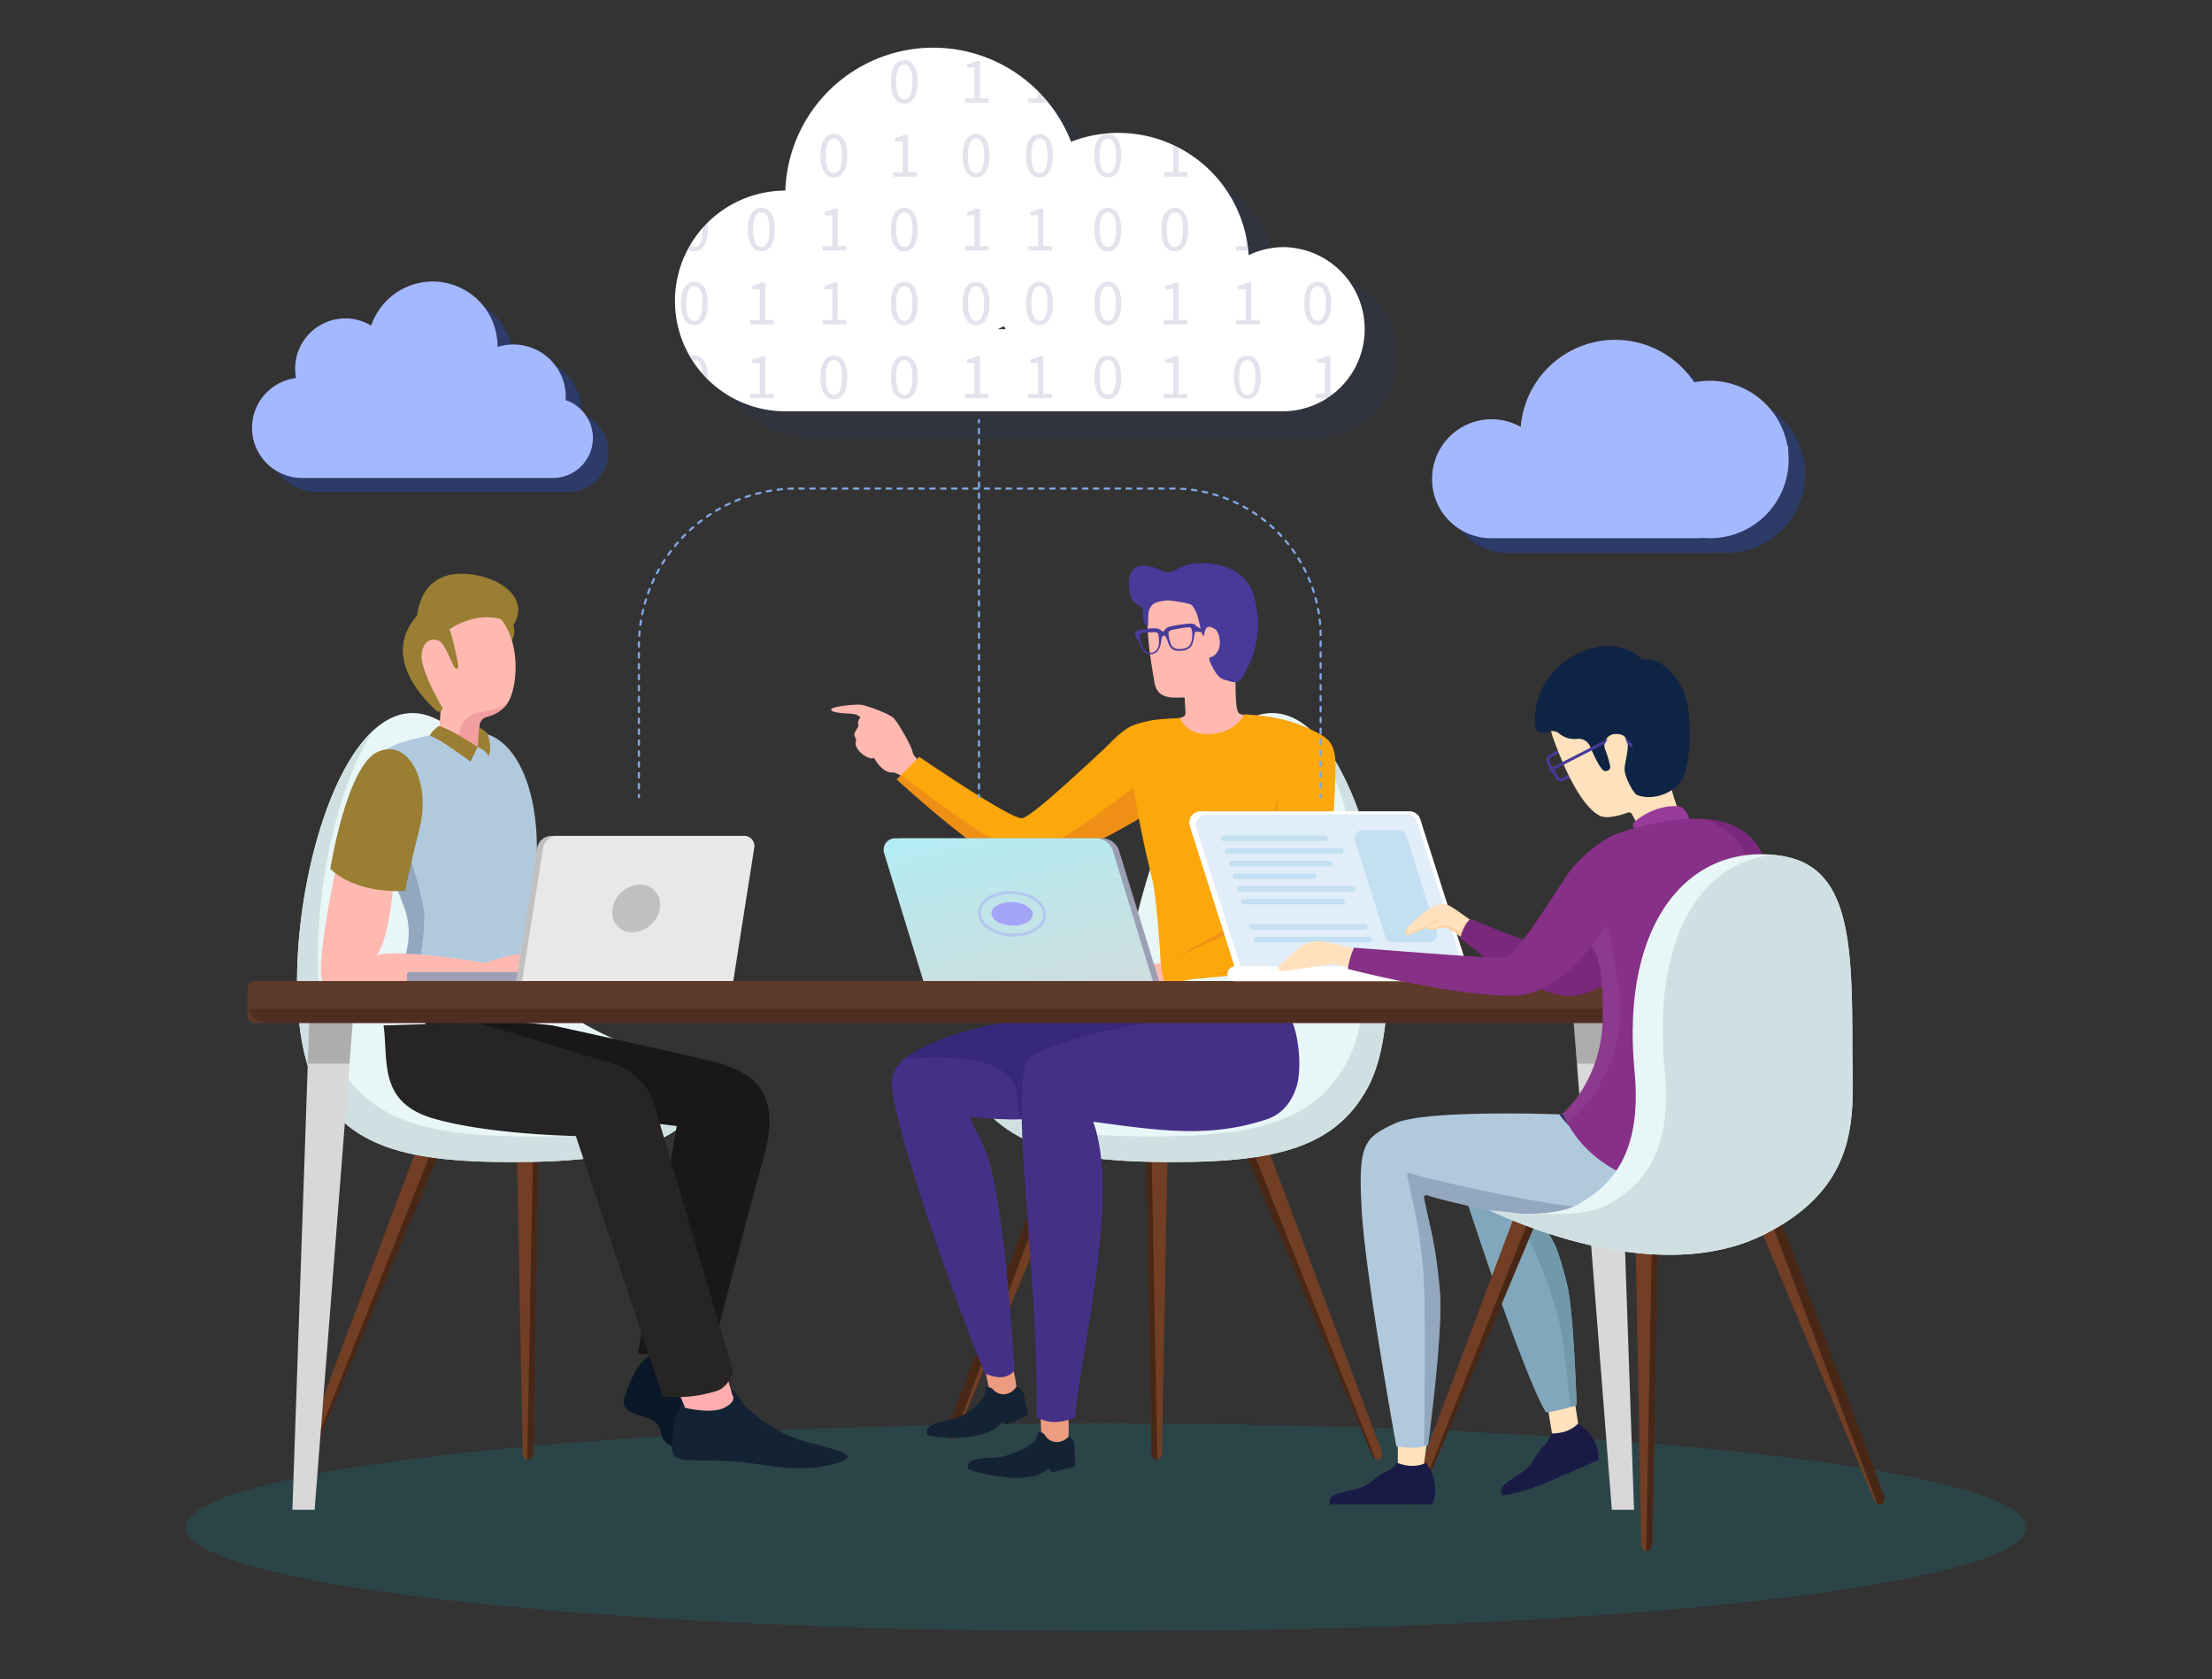 <svg xmlns="http://www.w3.org/2000/svg" xmlns:xlink="http://www.w3.org/1999/xlink" viewBox="0 0 1014 770"><rect x="0" y="0" width="1014" height="770" fill="#333333" stroke="none"/><defs><style>.cls-1,.cls-20,.cls-58,.cls-59,.cls-60{fill:none;}.cls-2{isolation:isolate;}.cls-3{fill:#089eb5;opacity:0.17;}.cls-15,.cls-16,.cls-3,.cls-33,.cls-56{mix-blend-mode:multiply;}.cls-4{fill:#723e24;}.cls-5,.cls-6{opacity:0.37;}.cls-7{fill:#e8f6f7;}.cls-8{fill:#d0e0e2;}.cls-9{fill:#ffb9b0;}.cls-10{fill:#fca70c;}.cls-11{fill:#ed9c80;}.cls-12{fill:#132333;}.cls-13{fill:#453087;}.cls-14{fill:#38287c;}.cls-15,.cls-17{fill:#ce4a30;}.cls-15,.cls-16{opacity:0.25;}.cls-18{fill:#9a9fb3;}.cls-19{fill:url(#linear-gradient);}.cls-20{stroke:#a4a4f7;stroke-miterlimit:10;stroke-width:1.37px;opacity:0.45;}.cls-21{fill:#a4a4f7;}.cls-22{fill:#483a99;}.cls-23{fill:#0a1828;}.cls-24{fill:#ffadad;}.cls-25{fill:#191717;}.cls-26{fill:#262424;}.cls-27{fill:#b1c9dd;}.cls-28{fill:#61708e;opacity:0.38;}.cls-29{fill:#997e33;}.cls-30{fill:#f29e9e;}.cls-31{fill:#e5bb98;}.cls-32{fill:#d8d8d8;}.cls-33,.cls-37{opacity:0.2;}.cls-34{fill:#5e3a2a;}.cls-35{fill:#4f2e21;}.cls-36{fill:#e8e8e8;}.cls-37{fill:#212226;}.cls-38{fill:#ffe1bd;}.cls-39{fill:#82a7bc;}.cls-40{fill:#7299aa;}.cls-41{fill:#1a1a47;}.cls-42{clip-path:url(#clip-path);}.cls-43{fill:#fff;}.cls-44{fill:#e1edf9;}.cls-45{fill:#c2e0f2;}.cls-46{fill:#ffd19f;}.cls-47{fill:#79287c;}.cls-48{fill:#0e2444;}.cls-49{fill:#993b9b;}.cls-50{fill:#863087;}.cls-51{fill:#8c398e;}.cls-52{fill:#33305b;}.cls-53{fill:#f4f4f4;}.cls-54,.cls-61{fill:#2249c6;}.cls-54{opacity:0.08;}.cls-55{clip-path:url(#clip-path-2);}.cls-57{fill:#b0b2cc;}.cls-58,.cls-59,.cls-60{stroke:#81a7e2;stroke-linecap:round;stroke-linejoin:round;}.cls-59{stroke-dasharray:1.98 2.96;}.cls-60{stroke-dasharray:2 3;}.cls-61{opacity:0.36;}.cls-62{fill:#a4b8ff;}</style><linearGradient id="linear-gradient" x1="456.27" y1="375.6" x2="483.64" y2="490.97" gradientUnits="userSpaceOnUse"><stop offset="0" stop-color="#b3ecf2"/><stop offset="1" stop-color="#d8d8d8"/></linearGradient><clipPath id="clip-path"><path class="cls-1" d="M696.53,537.42l33.91,8.09,40.08.19L812,535.25l74.33,138.4-10.09,41.77S641.58,732.31,635.33,727s-35.62-33.78-39.76-44.89S696.53,537.42,696.53,537.42Z"/></clipPath><clipPath id="clip-path-2"><path class="cls-1" d="M588.56,113.31A37.41,37.41,0,0,0,572.39,117,59.83,59.83,0,0,0,491,65,67.85,67.85,0,0,0,360,87.4H360a50.59,50.59,0,0,0,0,101.18H588.56a37.64,37.64,0,0,0,0-75.27ZM461,150.94h-3.58q1.4-.67,2.76-1.41C460.48,150,460.75,150.47,461,150.94Z"/></clipPath></defs><title>cloud-computing</title><g class="cls-2"><g id="Layer_1" data-name="Layer 1"><ellipse class="cls-3" cx="507" cy="700.32" rx="421.9" ry="47.68"/><path class="cls-4" d="M628.93,667.29,565,514.72l10.23-4.06L633.4,665.51c.59,1.57.09,3.24-1.11,3.71S629.58,668.83,628.93,667.29Z"/><path class="cls-5" d="M577,515.39l-6.5,2.58L630.59,669.1a3.48,3.48,0,0,1-1.66-1.81L565,514.72l10.23-4.06Z"/><path class="cls-4" d="M527.83,666.32l-3.1-165.38h11l-3.09,165.38c0,1.67-1.11,3-2.41,3S527.86,668,527.83,666.32Z"/><path class="cls-5" d="M535.65,505.29h-8.2l3.07,164a2.58,2.58,0,0,1-.29,0c-1.29,0-2.37-1.36-2.4-3l-3.1-165.38h11Z"/><path class="cls-4" d="M438.59,657.57,502.48,505l-10.22-4.06L434.11,655.79c-.58,1.57-.08,3.23,1.12,3.71S437.94,659.11,438.59,657.57Z"/><g class="cls-6"><path d="M434.11,655.79l58.15-154.85L502.48,505l-1.17,2.8L495,505.29l-57.81,154a2.16,2.16,0,0,1-1.94.25C434,659,433.53,657.36,434.11,655.79Z"/></g><path class="cls-7" d="M457.27,514.44c11.16,9.08,27.7,17.44,69.69,18.27,55.24,1.08,84.16-5.19,99.86-33.68,26.21-47.57-6.59-201.28-58.33-167.23-43.25,28.46-51.92,119.33-57.63,131.89S430.2,492.41,457.27,514.44Z"/><path class="cls-8" d="M517.39,520.94c55.24,1.09,84.16-5.18,99.85-33.67,17.89-32.48,8.29-114.4-16.06-152.3C632.35,363.86,646.9,462.59,626.82,499c-15.7,28.49-44.62,34.76-99.86,33.68-42-.83-58.53-9.19-69.69-18.27-3.79-3.09-5.58-6.06-5.84-8.93C462.63,513.43,479.81,520.2,517.39,520.94Z"/><path class="cls-9" d="M427.82,354.17s-9.08-6.41-9.4-9.1-6.65-13.59-8.68-15.75-12.66-5.86-14.93-6.19-15.3.79-13.68,2.56,10.05,1.13,11.68,2.1l1.62,1s-1.62,2.2-1,3.53-2.78,3.38-1.48,5.65-.53,2.11.63,4.48c1.92,3.91,6.83,6.09,8.12,5,1,2.31,4.7,7,8.19,6.71s12,7.62,12,7.62"/><path class="cls-9" d="M566.23,308.6c.31,6.1-.13,16.71,1.62,18.29s7.38,1.33,7.38,1.33-20.14,25.47-22,24.06S527.66,331.47,533,330.47s10.59-.79,10.44-3.56-.31-5.54-.46-8.31"/><path class="cls-10" d="M589.2,444.61s-39.3,4.47-48.35,4.65-8.59-4.54-8.59-4.54c-.46-10-2.15-33.42-4-41.37-1.75-7.43-2.53-10.17-4-17.23-3.38-15.68-3.23-18.67-6.81-38l23.47-18.87s2.43,7.22,12.27,7.35c13.15.16,17.25-9.05,17.25-9.05l32,21.26,3,51.71-3.83,42.58"/><path class="cls-9" d="M566.67,303.08a67.72,67.72,0,0,1-2.77,9c-2.07,5.39-5.13,7.33-10.84,7.47l-12,.28c-3.08.08-6.92.18-9.4-2s-2.52-5.75-3.07-8.71q-1-5.7-1.71-11.46a169.51,169.51,0,0,1-1.05-22.64,16.82,16.82,0,0,1,.26-3.09,2.22,2.22,0,0,1,.52-1.14,2.54,2.54,0,0,1,1.44-.56,123.79,123.79,0,0,1,22.75-1.45c5.37.15,11.07.78,15.32,4.06s6.31,8.69,8.14,13.78c.29.82.51,1.91-.2,2.41"/><path class="cls-11" d="M451.39,626.69s1.48,8.87,2.66,11.91,11.13.23,11.79-1.73-3.13-16.38-3.13-16.38"/><path class="cls-12" d="M469.3,639.38c.86,3.27,1.95,9.55,1.95,9.55l-9.95,4.33-1.63-1.54a18.46,18.46,0,0,1-5.52,4.41,41.13,41.13,0,0,1-9.62,2.66c-8.69.94-18.94.13-19.45-1.08-2.16-5,9.36-6.37,11.65-7C443.3,649,450.8,642.61,451.5,639c.51-2.64-.14-3.1,1.33-3a3.49,3.49,0,0,1,2.49,1.17,6.29,6.29,0,0,0,7.07,1.64,7.54,7.54,0,0,0,3.52-2.93S468.44,636.11,469.3,639.38Z"/><path class="cls-13" d="M495.35,510.74c-15.55,3-35.07,3.28-50.78,1.2,2.2,6.3,7.58,14.37,9.64,23.24,6.77,29.29,9.12,68.63,10.84,93,0,0-3.25,6.25-13.67,1.49-15.58-38.46-42.77-116.42-42.52-133.34.32-21.53,54.06-26.72,93.45-32"/><path class="cls-14" d="M564,467.63c12.38,9-68.65,43.11-68.65,43.11a134.69,134.69,0,0,1-26.56,2.53,19.5,19.5,0,0,1-2-5c-.48-2.35-.23-4.8-.64-7.17-.8-4.6-4.1-8.49-8.09-10.91s-8.63-3.55-13.24-4.29c-11-1.76-30.09-.53-30.09-.53,24.35-18,74.19-20.3,97.4-21.77C516.6,470.9,562.22,466.33,564,467.63Z"/><path class="cls-11" d="M477.08,647.16s-.08,9,.55,12.19,10.92,2.16,11.91.34S489.3,643,489.3,643"/><path class="cls-12" d="M492.52,662.76c.28,3.37.26,9.74.26,9.74l-10.55,2.55-1.34-1.8a18.34,18.34,0,0,1-6.2,3.38,41,41,0,0,1-9.94,1c-8.71-.58-20.79-3.14-21.09-4.41-1.25-5.33,10.33-4.66,12.69-4.86,6.77-.56,17.39-5.58,18.71-9,.95-2.5.39-3.07,1.83-2.74a3.53,3.53,0,0,1,2.25,1.58,6.25,6.25,0,0,0,6.67,2.84,7.51,7.51,0,0,0,4-2.27S492.24,659.39,492.52,662.76Z"/><path class="cls-13" d="M591,465.84a501.16,501.16,0,0,1-54.89,1.75c-7,0-60,10-65.12,18.94-8.34,14.78,5.45,101.16,4.17,163,0,0,6.36,5.31,17.6.32,2.8-30.38,20.75-102.05,8.36-135.52,29.24,3.89,52.83,7.74,79.4-1.07,6.22-2.06,10.87-6.45,13.67-14.5S595.55,473.06,591,465.84Z"/><path class="cls-10" d="M540.85,329.22s-5.61.31-6.7.4a51.94,51.94,0,0,0-13.88,2.62c-6.37,2.36-10.86,8.28-16,12.91-5,4.46-30.85,29.11-35.68,30s-47.17-28.12-47.17-28.12l-10.33,10.34s45.94,42.46,59.64,42.53c6.65,0,43.33-19.27,55.07-26.78Z"/><path class="cls-15" d="M470.8,391.77c-9.44.53-52.73-32.52-57.75-36.38l-2,2s45.94,42.46,59.64,42.53c5.55,0,31.93-13.37,47.36-22.18l4-2.32-2.4-14.27S480.83,391.2,470.8,391.77Z"/><g class="cls-16"><path class="cls-17" d="M587.12,358.86c-5.23,23.66-6.16,42.19-7.64,59.11-18.38,7.13-31.27,17.1-49.25,25.1,0,0-8.8-1.7-10.29,3.66-.86,3.08,15.79,1.91,15.79,1.91,16.67.08,61.46-8.47,64.43-9.29s11.64-56.69,12-87c.05-4.31-.11-9-2.8-12.34a16.2,16.2,0,0,0-5.42-4c-11.73-6-20.42-7.63-33.56-8.47"/></g><path class="cls-9" d="M538.12,444.63c-2-2.49-5.58-2.85-8.76-2.77a66,66,0,0,0-7,.56c-1.06.15-2.28.39-2.4,1.54s5.15,0,7.91.8a137.86,137.86,0,0,1-16.26.44,4.54,4.54,0,0,0-1.87.2,1.54,1.54,0,0,0-1.05,1.42,1.93,1.93,0,0,0,.74,1.24,11,11,0,0,0,5.59,2.25c8.3,1.45,17,1.2,24.72-2.18"/><path class="cls-10" d="M586,358.41c-.44,25.3-2.23,36.88-1.74,62.18-12.7,2.72-34.15,13.49-52.13,21.5,0,0,.55,6.05,2.21,9.06,1.38.5,62.91-12.81,67.62-17.15,4.25-3.91,9.86-51.34,10.21-81.66.05-4.31-.11-9-2.8-12.34a16.2,16.2,0,0,0-5.42-4c-11.73-6-20.42-7.63-33.56-8.47"/><path class="cls-18" d="M426.71,451.57H531.89L513,390.08a8.09,8.09,0,0,0-7.73-5.71H413.19a5.25,5.25,0,0,0-5,6.78Z"/><path class="cls-19" d="M425.39,451.57H529l-18.85-61.49a8.1,8.1,0,0,0-7.73-5.71H410.29a5.24,5.24,0,0,0-5,6.78l18.06,58.9A2.15,2.15,0,0,0,425.39,451.57Z"/><path class="cls-20" d="M478.86,419c.37,5.39-6,9.76-14.23,9.76S449.41,424.42,449,419s6-9.77,14.23-9.77S478.48,413.64,478.86,419Z"/><path class="cls-21" d="M473.41,419c.24,3-3.8,5.43-9,5.43s-9.67-2.43-9.91-5.43,3.81-5.44,9-5.44S473.17,416,473.41,419Z"/><path class="cls-22" d="M548.15,286.9c-.2-.95-2.3-1.13-4.41-.87s-7.74,1-8.89,1.87-1.09,1.55-1.71,1.62-.64-.56-2-1.15-4.59-.18-6.7.09-4.11.73-4.07,1.7.41,2.64.84,2.91.43.22,2.09,4c.93,2.13,2.35,3.35,5.08,2.76,3.47-.76,3.7-4.71,4-6.37s.52-1.89,1-2,.89.1,1.56,1.64,1.15,5.07,4.71,5.27c4.65.26,6.67-1.34,7.31-4.32.88-4.05.68-4.06,1-4.43a22.22,22.22,0,0,1,3.48.3l-.08-1.21A25.93,25.93,0,0,1,548.15,286.9Zm-16.91,8.15c-.11,2.06-1.14,3.95-3.43,4.24-2.14.27-3.12-.86-4.27-3.6-1-2.38-1.06-4.27-.69-4.93s1.51-.63,4.16-.8,3.54-.22,4,.94A14.64,14.64,0,0,1,531.24,295.05Zm15.18-2.24c-.44,2.94-1.52,4.35-4.44,4.7-4.15.5-5-1.14-5.56-3.12a14.94,14.94,0,0,1-.78-4.07c.13-1.24,1-1.4,3.61-1.9s6.1-1.1,6.62-.55S546.8,290.26,546.42,292.81Z"/><path class="cls-22" d="M576.26,280.44a46.59,46.59,0,0,0-1.15-6.24,19.9,19.9,0,0,0-9.72-12.74c-6.34-3.43-15-4.13-22-2.19-4,1.13-5.52,3.25-7.59,3.19-1.59,0-3.57-1.12-5.63-1.85-15.73-5.66-13.09,9.74-11.41,14,.74,1.87,4.31,3.23,4.78,4s.42,4.58.73,6.26a3.32,3.32,0,0,0,2,2.32s.09-5,.17-5.63a6.27,6.27,0,0,1,2.32-4.65c1.61-1.09,3.8-1.26,5.66-1.58s11,1.39,11.58,1.91c2.93,2.52,3.69,8.27,4.52,11.65.38,1.58.78,2.64,1.42,2.62.49-4.66,2.11-4.77,4.89-3.18,1.49.85,2.32,3.79,2.37,6.29.06,3-1.59,6.22-4.69,6.88-1.11.23,2.24,6.58,3.79,8.17a8.31,8.31,0,0,0,1.64,1.44,7.4,7.4,0,0,0,1.89.7l2.25.61a5.85,5.85,0,0,0,3.09.27c1.66-.47,2.53-2.23,3.28-3.78,1.23-2.55,2.64-5,3.65-7.67A45.53,45.53,0,0,0,576.26,280.44Z"/><path class="cls-4" d="M143.29,667.29l63.89-152.57L197,510.66,138.81,665.51c-.59,1.57-.09,3.24,1.12,3.71S142.63,668.83,143.29,667.29Z"/><path class="cls-5" d="M195.18,515.39l6.5,2.58L141.63,669.1a3.53,3.53,0,0,0,1.66-1.81l63.89-152.57L197,510.66Z"/><path class="cls-4" d="M244.39,666.32l3.09-165.38h-11l3.09,165.38c0,1.67,1.12,3,2.41,3S244.35,668,244.39,666.32Z"/><path class="cls-5" d="M236.56,505.29h8.2l-3.07,164a2.85,2.85,0,0,0,.29,0c1.29,0,2.37-1.36,2.41-3l3.09-165.38h-11Z"/><path class="cls-4" d="M340.68,667.29l-63.9-152.57L287,510.66l58.14,154.85c.59,1.57.09,3.24-1.12,3.71S341.33,668.83,340.68,667.29Z"/><g class="cls-6"><path d="M345.15,665.51,287,510.66l-10.23,4.06,1.18,2.8,6.32-2.51L342.1,669a2.17,2.17,0,0,0,1.93.24C345.24,668.75,345.74,667.08,345.15,665.51Z"/></g><path class="cls-7" d="M314.94,514.44c-11.16,9.08-27.69,17.44-69.69,18.27C190,533.79,161.09,527.52,145.4,499,119.18,451.46,152,297.75,203.72,331.8c43.26,28.46,51.92,119.33,57.64,131.89S342,492.41,314.94,514.44Z"/><path class="cls-8" d="M254.83,520.94c-55.24,1.09-84.16-5.18-99.86-33.67C137.08,454.79,146.68,372.87,171,335,139.87,363.86,125.32,462.59,145.4,499c15.69,28.49,44.61,34.76,99.85,33.68,42-.83,58.53-9.19,69.69-18.27,3.8-3.09,5.59-6.06,5.84-8.93C309.59,513.43,292.4,520.2,254.83,520.94Z"/><path class="cls-23" d="M324.38,627.75c.72,4-6.9,14.68,3.33,23.64s33.45,18.38,18.05,18.74-30.16-3.22-38-7.08-1.58-10-11.29-13c-12.79-4-12.65-4.86-6.46-18.79C298.53,612.08,322.08,614.73,324.38,627.75Z"/><path class="cls-12" d="M339.21,641.37c1.79,3.48,10.34,11.51,22.19,16.81s37,7.78,23,12.44-30.22,1.83-38.46.51-16.22-1.5-25.94-1.56c-12.82-.09-12.92-.88-11.19-15.33C311.19,634.35,333.44,630.13,339.21,641.37Z"/><path class="cls-24" d="M309.06,633.33l5,12.18s12.27,3,18.14-.13,3.52-5.79,3.52-5.79l-5.15-18Z"/><path class="cls-25" d="M253.35,470.17S306,481.63,325.07,486.3s33.95,12.73,25,44.56-23.77,90-23.77,90H292.39l17.83-104.58-99.31-11.7L192.62,464Z"/><path class="cls-26" d="M175.83,470.17c2.26,16.41-2.55,35.28,22.91,42.68s65.22,8,65.22,8l39.86,119.42a61.34,61.34,0,0,0,24.7-2.52c5.59-1.72,7.58-8.83,7.58-8.83L300,506.8a28.25,28.25,0,0,0-20.12-19.38l-61.14-18.59Z"/><path class="cls-27" d="M185,415.15a34.77,34.77,0,0,1,1.56,20.05c-3,13.29.4,14.19.4,14.19s18,11.43,33,16.1c10.73,3.34,19.89,2.78,19.63-9.08v-.16c0-.72,0-1.41-.05-2.08-.51-26.64,5.05-28,6.42-57.83,1.41-30.61-6.77-47.68-14.87-55.08s-19.19-7.66-40-2.74c-15.65,3.69-20.81,7.85-20.68,19.43A90.53,90.53,0,0,0,172,372.21C174.62,386.78,180.79,404.28,185,415.15Z"/><path class="cls-28" d="M185,415.15a34.77,34.77,0,0,1,1.56,20.05c-3,13.29.4,14.19.4,14.19s18,11.43,33,16.1l14-1.33,5.6-4.4,0-3.51c0-.72,0-1.41-.05-2.08a104,104,0,0,1-21.14-.55,88,88,0,0,1-20.73-5.19,8.08,8.08,0,0,1-5.09-9,116.92,116.92,0,0,0,1.94-18.59c-.05-5.86-2.76-15.78-5-22.93A46.07,46.07,0,0,1,187.64,381a152.92,152.92,0,0,0,0-19.33l-11.1-6L170.35,358A90.53,90.53,0,0,0,172,372.21C174.62,386.78,180.79,404.28,185,415.15Z"/><path class="cls-29" d="M235.31,286.52s1.39,3.88-.71,7L226,281.85l6-.05Z"/><path class="cls-9" d="M188.66,301.9c.38,15,13.32,23.69,13.32,23.69l-.87,13.65,8.73,5.65,6,3.88,3.43-7.18.48-8.8a4.53,4.53,0,0,1,3.6-4.19,16.47,16.47,0,0,0,8.51-5.14,5.86,5.86,0,0,0,.54-.67h0c5.67-7.73,7.82-37.32-11.59-45.73C200.77,268.36,188.27,286.88,188.66,301.9Z"/><path class="cls-30" d="M210.43,336.7l-.59,8.19,6,3.88,3.43-7.18.48-8.8a4.53,4.53,0,0,1,3.6-4.19,16.47,16.47,0,0,0,8.51-5.14,5.86,5.86,0,0,0,.54-.67,32.19,32.19,0,0,1-12.21,3.77A11,11,0,0,0,210.43,336.7Z"/><path class="cls-29" d="M209.6,306.52c-.76.31-1.49-.86-1.49-.86s-4.21-9.46-5.65-10.91c-2.59-2.62-8.7-2.38-9.18,5.73-.38,6.28,7,19.67,9.31,23.6a1.49,1.49,0,0,1-.38,1.9,2,2,0,0,1-.82.31h-.11a1.44,1.44,0,0,1-1-.35c-4.8-4.21-25.92-24.46-9.15-43.51,0,0,13.32.87,15.36,7.28A135.4,135.4,0,0,1,210,304.86S210.39,306.17,209.6,306.52Z"/><path class="cls-29" d="M235.31,286.52s-11.65-9.09-29.35,2l-14.49-3.7s-.61-.2-.29-2.37,1.92-23.48,27.31-18.69C233.08,266.5,242,276.61,235.31,286.52Z"/><path class="cls-29" d="M201.22,332.87A14,14,0,0,0,197,337.2,55.86,55.86,0,0,1,202.4,340c2.29,1.4,13.31,9.18,13.31,9.18l3.23-6.65S207.44,334.62,201.22,332.87Z"/><path class="cls-29" d="M218.94,342.55s3.86,1.32,5,4.2c0,0,2-3.78-.54-10.5a17.8,17.8,0,0,0-3.74-2.72Z"/><path class="cls-31" d="M188.31,462.3a22.48,22.48,0,0,0,2.66,2.9c.6.33.71-.38.48-.88S188.4,461.61,188.31,462.3Z"/><path class="cls-29" d="M201.39,326.29h-.11a1.44,1.44,0,0,1-1-.35c-4.8-4.21-25.92-24.46-9.15-43.51a19.58,19.58,0,0,0-.48,6.08S180,305.79,201.39,326.29Z"/><path class="cls-9" d="M154.47,395.73s-11.21,51.6-5.94,55.54,65.13,4.53,70.7,5.43,28.39,4.59,40-5.68c1.51-1.33-7.09-.75-9.12-5.24s1.07-4,0-5.87c-4.13-7.25-27.73,1.58-27.73,1.58s-38.64-6.68-49.84-3.49c6.72-8.14,8.26-38.49,8.26-38.49Z"/><path class="cls-29" d="M151.4,398.38s7.52-47.32,21.8-53.69,24.39,14.06,19.14,35.05-6.62,28.68-6.62,28.68S164.29,410.57,151.4,398.38Z"/><polygon class="cls-32" points="144.22 692.25 134.04 692.25 142.1 458.72 162.47 458.72 144.22 692.25"/><polygon class="cls-33" points="141.1 487.7 160.21 487.7 162.47 458.72 142.1 458.72 141.1 487.7"/><polygon class="cls-32" points="738.87 692.25 749.05 692.25 740.99 458.72 720.62 458.72 738.87 692.25"/><polygon class="cls-33" points="741.99 487.7 722.88 487.7 720.62 458.72 740.99 458.72 741.99 487.7"/><rect class="cls-34" x="113.49" y="449.81" width="656.11" height="19.21" rx="3.08"/><path class="cls-35" d="M113.86,462.64a8.72,8.72,0,0,0,8.39,6.38H760.84a8.73,8.73,0,0,0,8.39-6.38Z"/><path class="cls-18" d="M186.56,445.78H333.77a0,0,0,0,1,0,0v2.86a1.17,1.17,0,0,1-1.17,1.17h-146a0,0,0,0,1,0,0v-4A0,0,0,0,1,186.56,445.78Z" transform="translate(520.34 895.59) rotate(180)"/><path class="cls-36" d="M236.64,449.81h99.5l9.58-60.91a4.68,4.68,0,0,0-4.71-5.65H252.7a6.83,6.83,0,0,0-6.48,5.65Z"/><path class="cls-37" d="M252.7,383.25h2.71a6.84,6.84,0,0,0-6.49,5.65l-9.58,60.91h-2.7l9.58-60.91A6.83,6.83,0,0,1,252.7,383.25Z"/><path class="cls-37" d="M280.79,416.53c-1,6,3.13,10.93,9.12,10.93a13.23,13.23,0,0,0,12.55-10.93c1-6-3.13-10.93-9.12-10.93A13.23,13.23,0,0,0,280.79,416.53Z"/><polygon class="cls-38" points="709.82 647.4 711.74 658.91 720.52 658.91 724.29 658.26 721.53 640.37 709.82 647.4"/><path class="cls-39" d="M722.73,644.1c-.84.39-1.73.73-2.65,1a74.6,74.6,0,0,1-11.38,2.52C698.2,630.45,671,546.56,671,546.56c-2.51-10.59,13.41,3,20,2.57a14.15,14.15,0,0,1,6.11.89c6.33,2.68,15.62,20.6,15.62,20.6s2.82,6.18,5.78,19S722.73,644.1,722.73,644.1Z"/><path class="cls-40" d="M722.73,644.1c-.84.39-1.73.73-2.65,1-.67-5.1-1.65-13.25-3.11-26.22-3.24-29.07-21.67-62.37-26-69.8a14.15,14.15,0,0,1,6.11.89c6.33,2.68,15.62,20.6,15.62,20.6s2.82,6.18,5.78,19S722.73,644.1,722.73,644.1Z"/><path class="cls-41" d="M711.16,657.23a21.09,21.09,0,0,0,6.71-1,15.93,15.93,0,0,0,5.65-3.58s9.32,5.69,9.31,15.91a1.32,1.32,0,0,1-.86,1.2s-22.34,9.93-30,12.64a115.75,115.75,0,0,1-12.33,3.19,1.08,1.08,0,0,1-1.31-.59c-.4-1-.6-2.86,1.68-4.61,3.46-2.65,7.25-4.82,9.87-7s5.32-8.27,7.45-10A14.08,14.08,0,0,0,711.16,657.23Z"/><g class="cls-42"><path class="cls-4" d="M757.45,708l3.26-174.44h-11.6L752.37,708c0,1.77,1.17,3.2,2.54,3.2S757.41,709.8,757.45,708Z"/><path class="cls-4" d="M650.81,687.62,718.2,526.7l-10.78-4.28L646.09,685.75c-.62,1.66-.09,3.41,1.18,3.91S650.12,689.25,650.81,687.62Z"/><path class="cls-4" d="M859,687.62,791.61,526.7l10.79-4.28,61.33,163.33c.61,1.66.09,3.41-1.18,3.91S859.69,689.25,859,687.62Z"/><g class="cls-6"><path d="M705.54,527.4l6.87,2.73-63.35,159.4a3.7,3.7,0,0,0,1.75-1.91L718.2,526.7l-10.78-4.28Z"/></g><g class="cls-6"><path d="M749.19,538.18h8.65l-3.24,173a1.55,1.55,0,0,0,.31,0c1.36,0,2.5-1.43,2.54-3.2l3.26-174.44h-11.6Z"/></g><g class="cls-6"><path d="M863.73,685.75,802.4,522.42l-10.79,4.28,1.24,3,6.68-2.65,61,162.39a2.3,2.3,0,0,0,2,.26C863.82,689.16,864.34,687.41,863.73,685.75Z"/></g></g><path class="cls-43" d="M673.17,445.1H566.54l-21.11-66.36a5.19,5.19,0,0,1,4.94-6.76h95.76a5.17,5.17,0,0,1,4.93,3.61Z"/><path class="cls-44" d="M671.45,445.1H569.35L548.44,380a5.1,5.1,0,0,1,4.89-6.63h91.33a5.14,5.14,0,0,1,4.89,3.55Z"/><path class="cls-45" d="M607.4,385.65H560.88a1.26,1.26,0,0,1-1.25-1.26h0a1.25,1.25,0,0,1,1.25-1.25H607.4a1.25,1.25,0,0,1,1.25,1.25h0A1.26,1.26,0,0,1,607.4,385.65Z"/><path class="cls-45" d="M614.6,391.45H562.73a1.26,1.26,0,0,1-1.26-1.26h0a1.26,1.26,0,0,1,1.26-1.25H614.6a1.25,1.25,0,0,1,1.25,1.25h0A1.25,1.25,0,0,1,614.6,391.45Z"/><path class="cls-45" d="M609.79,397.25H564.62a1.25,1.25,0,0,1-1.26-1.26h0a1.25,1.25,0,0,1,1.26-1.25h45.17a1.25,1.25,0,0,1,1.26,1.25h0A1.25,1.25,0,0,1,609.79,397.25Z"/><path class="cls-45" d="M602.26,403.05h-35.8a1.26,1.26,0,0,1-1.26-1.26h0a1.26,1.26,0,0,1,1.26-1.25h35.8a1.25,1.25,0,0,1,1.26,1.25h0A1.25,1.25,0,0,1,602.26,403.05Z"/><path class="cls-45" d="M620.22,408.85H568.35a1.25,1.25,0,0,1-1.25-1.26h0a1.25,1.25,0,0,1,1.25-1.25h51.87a1.25,1.25,0,0,1,1.26,1.25h0A1.25,1.25,0,0,1,620.22,408.85Z"/><path class="cls-45" d="M615.39,414.65H570.21a1.25,1.25,0,0,1-1.25-1.26h0a1.25,1.25,0,0,1,1.25-1.25h45.18a1.25,1.25,0,0,1,1.25,1.25h0A1.25,1.25,0,0,1,615.39,414.65Z"/><path class="cls-45" d="M625.78,426.25H573.91a1.25,1.25,0,0,1-1.25-1.26h0a1.25,1.25,0,0,1,1.25-1.25h51.87A1.26,1.26,0,0,1,627,425h0A1.26,1.26,0,0,1,625.78,426.25Z"/><path class="cls-45" d="M627.67,432.05H575.8a1.25,1.25,0,0,1-1.25-1.26h0a1.25,1.25,0,0,1,1.25-1.25h51.87a1.25,1.25,0,0,1,1.25,1.25h0A1.25,1.25,0,0,1,627.67,432.05Z"/><path class="cls-45" d="M655.25,432.05H638.5a3.58,3.58,0,0,1-3.42-2.5l-14-44.21a3.59,3.59,0,0,1,3.42-4.66h16.75a3.59,3.59,0,0,1,3.41,2.5l14,44.21A3.58,3.58,0,0,1,655.25,432.05Z"/><path class="cls-43" d="M682.11,449.93h-116a3.43,3.43,0,0,1-3.43-3.43h0a3.44,3.44,0,0,1,3.43-3.43h116a3.44,3.44,0,0,1,3.43,3.43h0A3.43,3.43,0,0,1,682.11,449.93Z"/><path class="cls-22" d="M715.59,358.24a2.93,2.93,0,0,1-2.54-1.47L709.2,350a2.86,2.86,0,0,1-.27-2.25,2.9,2.9,0,0,1,1.43-1.75l10.74-5.67a2.91,2.91,0,0,1,3.9,1.18l3.67,6.72a2.92,2.92,0,0,1-1.16,3.94L717,357.89A2.91,2.91,0,0,1,715.59,358.24Zm6.86-16.92a1.54,1.54,0,0,0-.72.18L711,347.17a1.57,1.57,0,0,0-.63,2.16h0l3.86,6.78a1.56,1.56,0,0,0,2.1.6L726.87,351a1.58,1.58,0,0,0,.75-.93,1.55,1.55,0,0,0-.13-1.19l-3.66-6.72A1.57,1.57,0,0,0,722.45,341.32Z"/><path class="cls-38" d="M671.58,428.38a20.14,20.14,0,0,1-1.35,1.57s-5.62-4.25-7.19-4.65-4.9.84-6.8.95-2.06-1-2.06-1-7.25,3-8.42,3.31-2-.11-1.23-2a7.82,7.82,0,0,1,1.34-1.82h0c2.48-2.8,7.58-7.27,9.41-8.15,2.35-1.11,5.53-2.73,8.09-1.78S674.26,422,674.26,422C674.5,424.15,672.84,426.76,671.58,428.38Z"/><path class="cls-46" d="M673.31,422.38l-1.73,6a20.14,20.14,0,0,1-1.35,1.57s-5.62-4.25-7.19-4.65-4.9.84-6.8.95-2.06-1-2.06-1-7.25,3-8.42,3.31-2-.11-1.23-2a7.82,7.82,0,0,1,1.34-1.82c-.62.85-1.3,1.73-.89,2.81.49,1.32,8.27-2.39,13.9-5.78.09-.05.54-.28.7,0s-.23.54-.31.64c-.94,1-5.66,1.36-4.7,2.86,1.34,2.12,6.18-1.77,8.83-.9a27.21,27.21,0,0,1,6,3.3S670.89,423.15,673.31,422.38Z"/><path class="cls-47" d="M669.38,430s27.57,24.12,48.21,26.57S773,419.84,773,419.84,770.84,399,758,401.43s-30.12,33.46-37.59,34.91-46.33-15-46.33-15a9.9,9.9,0,0,0-2.41,3A25.78,25.78,0,0,0,669.38,430Z"/><path class="cls-38" d="M763.21,311.08c-7.54-8.64-18.7-9.57-27.31-8.62-11.31,1.25-21.14,8.88-24.4,19.77a25.46,25.46,0,0,0,.51,16.29c7,19.41,14.39,31.79,21.25,35.47,2.62,1.4,7.63.47,13-1.41a1.5,1.5,0,0,1,1.83.7l2.26,4.22,19.85-4.29a68.15,68.15,0,0,1-3.91-11.34C769.16,358.23,777,326.88,763.21,311.08Z"/><path class="cls-48" d="M723.09,338.77a5.67,5.67,0,0,1,5.77,3.39c1.63,3.88,4.15,9.32,6.13,11.08a2,2,0,0,0,2.18,0,1.71,1.71,0,0,0,1-1.69,45.88,45.88,0,0,0-2.29-7.74,5.21,5.21,0,0,1,3.91-7.21,8.84,8.84,0,0,1,3.23.2c5.87,1.78,1.82,11,1.7,15.8-.08,3.38,4,11.24,5.78,11.94,5.89,2.32,14.83.23,19.57-5.63s5.77-25.43,3.18-37.14-12-18.32-15.06-19.08a10.94,10.94,0,0,0-3.68-.28,3.47,3.47,0,0,1-2.59-.85c-3.12-2.71-12.44-8.92-27.19-2.55a34.2,34.2,0,0,0-21.17,32.63c.22,5,4.15,4.63,6.87,3.76a4.54,4.54,0,0,1,4.33.94A11,11,0,0,0,723.09,338.77Z"/><path class="cls-49" d="M749.72,380.68s-1.71-1.9-1.06-3.06c.8-1.45,9.51-8.34,19.68-8,1.58.06,3.52.06,5.41,4.18a30,30,0,0,1,2.35,6.86Z"/><path class="cls-50" d="M788.42,547.47c-.61.15-1.28.3-2,.43-8.63,1.61-22.67,1.8-22.67,1.8-27.68-.5-41.68-26.29-46.17-34a28.89,28.89,0,0,1-2.21-4.52c1.58-.84,20.38-11,19.38-45.6-.21-7.17-.11-23.24-3.68-29.47-2-3.43-7.79-10.38-11.45-17.7-3-6-4.55-12.3-1.27-17.09,8.14-12,21-18.31,21-18.31s23.55-9.44,43.62-7.3c12.73,1.34,24.07,7.34,27.09,23.36C817.87,440.35,788.42,547.47,788.42,547.47Z"/><path class="cls-51" d="M742.47,456.54c3.42,34.06-19.77,55.51-24.87,59.18a28.89,28.89,0,0,1-2.21-4.52c1.58-.84,19.26-16.19,19.38-45.6,0-7.18-.11-23.24-3.68-29.47-2-3.43-7.79-10.38-11.45-17.7l1.56-.6,9.45-1.57,4.79,3.91S740.25,434.47,742.47,456.54Z"/><path class="cls-47" d="M788.42,547.47c-.61.15-1.28.3-2,.43,1.77-9.3,12.95-67.72,16.59-88.91,7.19-41.83-.29-63-4.51-70.61-3.41-6.14-10-9.38-15.55-12.65,12.73,1.34,24.07,7.34,27.09,23.36C817.87,440.35,788.42,547.47,788.42,547.47Z"/><path class="cls-38" d="M652.61,672.3a18.48,18.48,0,0,1-6.59,1.26c-4.06,0-5.24-1.52-5.24-1.52v-9.27l13.39-1.72Z"/><path class="cls-27" d="M757.81,542.67c-.08,6-1.68,15.64-10.71,18.35-13.47,4-23.42,1.75-39-.95-13.09-2.25-47.55-9.66-53.88-12.07a1.1,1.1,0,0,0-1.47,1.24c3,14.61,5.38,20.92,7.31,42.83,1.63,18.41-5.44,70.53-5.44,70.53a37.47,37.47,0,0,1-4.46,1,17.84,17.84,0,0,1-2.57.22,58.56,58.56,0,0,1-7.48-.63s-14-76.74-15.86-107.84,1.08-33.66,15.22-40.26S716.75,511,716.75,511h0c.18.55,3.73,10.26,14.22,19A59.86,59.86,0,0,0,757.81,542.67Z"/><path class="cls-52" d="M719.39,516.35a35.28,35.28,0,0,1-2.63-5.36h0l-2-.07A52,52,0,0,0,719.39,516.35Z"/><path class="cls-28" d="M749.1,540.25c-1.27,4.56-4,9-9.69,10.72-13.47,4-23.42,1.74-39-1-13.09-2.25-47.55-9.67-53.88-12.07a1.09,1.09,0,0,0-1.47,1.24c3,14.6,5.38,20.91,7.31,42.83,1.27,14.33.73,61.07.43,81.06,1.06-.26,1.82-.48,1.82-.48s7.07-52.12,5.44-70.53c-1.93-21.91-4.32-28.22-7.31-42.83a1.1,1.1,0,0,1,1.47-1.24c6.33,2.41,40.79,9.82,53.88,12.07,15.62,2.7,25.57,5,39,.95,9-2.71,10.63-12.32,10.71-18.35A67.87,67.87,0,0,1,749.1,540.25Z"/><path class="cls-41" d="M640.55,670.75a21.3,21.3,0,0,0,6.65,1.38,16,16,0,0,0,6.54-1.38s6.74,8.59,3.16,18.15a1.29,1.29,0,0,1-1.22.83H610.46a1,1,0,0,1-1-1c0-1.12.43-2.89,3.18-3.73,4.17-1.28,8.48-2,11.71-3.13s7.87-5.89,10.46-6.77A14.12,14.12,0,0,0,640.55,670.75Z"/><path class="cls-38" d="M620,444.1s-4-1.06-6.11-1.48a21.74,21.74,0,0,0-2.24-.33,11.78,11.78,0,0,0-2.65.08l-21.62,3a1.16,1.16,0,0,1-1.29-1,2.49,2.49,0,0,1,.84-2.24l2.11-1.81,6.32-5.45c3.12-2.69,5.6-3.17,9.74-3.37a37.21,37.21,0,0,1,4.45.9c4.24.78,5.21,1.26,8,1.84a18.49,18.49,0,0,0,2.36.38,2,2,0,0,0,.94,0A13.12,13.12,0,0,1,620,444.1Z"/><path class="cls-53" d="M653,446.24a.1.1,0,0,1-.13,0c-.55-.23-3.93-1.62-5.77-2.27-.68-.24-1.32-.42-1.87-.56a14.68,14.68,0,0,0-2.95-.35h-21.7a1.22,1.22,0,0,1-1.25-1.2,2.46,2.46,0,0,1,1.13-2l2.35-1.52c-2.22,1.69-2.58,3-1.47,3.09.89.11,3-.13,8.32-1.61.12,0,.17.15.06.22a1.19,1.19,0,0,0,.74,2.25c.9,0,4.7-.28,5.58-.33,3.4-.2,8.36-.52,9.31-.34a16,16,0,0,1,4.77,1.65c.93.48,1.82-.58,2.16-1.57a41.47,41.47,0,0,1,1.91-4.76,2.18,2.18,0,0,0,.94.09A13.17,13.17,0,0,1,653,446.24Z"/><path class="cls-50" d="M738.47,394.16c-2.86-1.75-11.51-6.55-22.66,10.84s-20.08,30.45-24,32.79-13.49.67-17,.67-54.08-3.95-54.08-3.95a35.66,35.66,0,0,0-2.85,9.75s46.39,12.16,75.14,12.27,50.61-43.39,51.62-48.63S745.31,398.33,738.47,394.16Z"/><path class="cls-22" d="M710.72,353.65a.67.67,0,0,1-.3-1.26l24.94-12.79c2.82-1.44,8.6-4.4,12.89,1.89a.67.67,0,0,1-.18.93.67.67,0,0,1-.93-.18c-3.34-4.91-7.33-3.42-11.12-1.47l-25,12.81A.67.67,0,0,1,710.72,353.65Z"/><path class="cls-38" d="M735.77,341.2l3,9.62a3.07,3.07,0,0,0,4.61-.34c2.25-2.6,4.22-11.63.08-13.13S736.82,338,735.77,341.2Z"/><path class="cls-7" d="M849.14,480.52c0-48.59-1.15-82.82-31.92-88-41.87-7-74.62,29.24-67.92,98.71,3.84,39.8-12.48,53.46-26.38,61.23-9,5-26.39,4-26.39,4s-8.06-1-13.46-1.46c3.34,1.54,75,36.87,126.19,10.76C854.6,542.61,849.14,509.1,849.14,480.52Z"/><path class="cls-8" d="M849.14,480.52c0-48.59-1.15-82.82-31.92-88-1.48-.25-3-.44-4.4-.58-33.55,3.32-55.53,38.65-49.68,99.31,3.84,39.8-12.48,53.46-26.38,61.23-9,5-26.38,4-26.38,4l-1.16-.35a86.22,86.22,0,0,1-12.69.33s-8.06-1-13.46-1.46c3.34,1.54,75,36.87,126.19,10.76C854.6,542.61,849.14,509.1,849.14,480.52Z"/><path class="cls-54" d="M602.31,125.7a37.47,37.47,0,0,0-16.17,3.69,59.82,59.82,0,0,0-81.42-52A67.86,67.86,0,0,0,373.79,99.79h-.06a50.59,50.59,0,0,0,0,101.18H602.31a37.64,37.64,0,1,0,0-75.27ZM474.78,163.34H471.2c.93-.46,1.86-.93,2.77-1.42C474.23,162.39,474.51,162.86,474.78,163.34Z"/><path class="cls-43" d="M588.56,113.31A37.41,37.41,0,0,0,572.39,117,59.83,59.83,0,0,0,491,65,67.85,67.85,0,0,0,360,87.4H360a50.59,50.59,0,0,0,0,101.18H588.56a37.64,37.64,0,0,0,0-75.27ZM461,150.94h-3.58q1.4-.67,2.76-1.41C460.48,150,460.75,150.47,461,150.94Z"/><g class="cls-55"><g class="cls-6"><g class="cls-56"><path class="cls-57" d="M414.54,27.59c-3.85,0-6.16,3.46-6.16,9.9s2.31,10,6.16,10,6.14-3.58,6.14-10S418.36,27.59,414.54,27.59Zm0,17.94c-2.25,0-3.75-2.41-3.75-8s1.5-7.92,3.75-7.92,3.73,2.29,3.73,7.92S416.77,45.53,414.54,45.53Z"/><path class="cls-57" d="M449.2,28h-1.9a11.56,11.56,0,0,1-4.06,1.42V31h3.49V45.1h-4.39v2h10.83v-2h-4Z"/><path class="cls-57" d="M382.26,61.46c-3.85,0-6.17,3.46-6.17,9.9s2.32,10,6.17,10,6.13-3.58,6.13-10S386.08,61.46,382.26,61.46Zm0,17.93c-2.26,0-3.76-2.41-3.76-8s1.5-7.92,3.76-7.92S386,65.73,386,71.36,384.48,79.39,382.26,79.39Z"/><path class="cls-57" d="M416.29,61.82h-1.9a11.38,11.38,0,0,1-4.05,1.41v1.6h3.48V79h-4.39v2h10.83V79h-4Z"/><path class="cls-57" d="M447.45,61.46c-3.85,0-6.16,3.46-6.16,9.9s2.31,10,6.16,10,6.14-3.58,6.14-10S451.27,61.46,447.45,61.46Zm0,17.93c-2.26,0-3.76-2.41-3.76-8s1.5-7.92,3.76-7.92,3.73,2.29,3.73,7.92S449.68,79.39,447.45,79.39Z"/><path class="cls-57" d="M349,95.32c-3.85,0-6.17,3.47-6.17,9.91s2.32,10,6.17,10,6.13-3.58,6.13-10S352.86,95.32,349,95.32Zm0,17.94c-2.26,0-3.76-2.41-3.76-8s1.5-7.92,3.76-7.92,3.73,2.29,3.73,7.92S351.26,113.26,349,113.26Z"/><path class="cls-57" d="M384,95.69h-1.89a11.44,11.44,0,0,1-4.06,1.41v1.6h3.49v14.14h-4.39v2H388v-2h-4Z"/><path class="cls-57" d="M318.32,95.32c-3.85,0-6.16,3.47-6.16,9.91s2.31,10,6.16,10,6.14-3.58,6.14-10S322.14,95.32,318.32,95.32Zm0,17.94c-2.25,0-3.76-2.41-3.76-8s1.51-7.92,3.76-7.92,3.73,2.29,3.73,7.92S320.55,113.26,318.32,113.26Z"/><path class="cls-57" d="M414.54,95.32c-3.85,0-6.16,3.47-6.16,9.91s2.31,10,6.16,10,6.14-3.58,6.14-10S418.36,95.32,414.54,95.32Zm0,17.94c-2.25,0-3.75-2.41-3.75-8s1.5-7.92,3.75-7.92,3.73,2.29,3.73,7.92S416.77,113.26,414.54,113.26Z"/><path class="cls-57" d="M449.2,95.69h-1.9a11.37,11.37,0,0,1-4.06,1.41v1.6h3.49v14.14h-4.39v2h10.83v-2h-4Z"/><path class="cls-57" d="M350.78,129.56h-1.89a11.43,11.43,0,0,1-4.07,1.41v1.6h3.49v14.14h-4.39v2h10.83v-2h-4Z"/><path class="cls-57" d="M384,129.56h-1.89a11.44,11.44,0,0,1-4.06,1.41v1.6h3.49v14.14h-4.39v2H388v-2h-4Z"/><path class="cls-57" d="M318.32,129.2c-3.85,0-6.16,3.45-6.16,9.9s2.31,10,6.16,10,6.14-3.59,6.14-10S322.14,129.2,318.32,129.2Zm0,17.93c-2.25,0-3.76-2.41-3.76-8s1.51-7.92,3.76-7.92,3.73,2.29,3.73,7.92S320.55,147.13,318.32,147.13Z"/><path class="cls-57" d="M414.54,129.2c-3.85,0-6.16,3.45-6.16,9.9s2.31,10,6.16,10,6.14-3.59,6.14-10S418.36,129.2,414.54,129.2Zm0,17.93c-2.25,0-3.75-2.41-3.75-8s1.5-7.92,3.75-7.92,3.73,2.29,3.73,7.92S416.77,147.13,414.54,147.13Z"/><path class="cls-57" d="M447.45,129.2c-3.85,0-6.16,3.45-6.16,9.9s2.31,10,6.16,10,6.14-3.59,6.14-10S451.27,129.2,447.45,129.2Zm0,17.93c-2.26,0-3.76-2.41-3.76-8s1.5-7.92,3.76-7.92,3.73,2.29,3.73,7.92S449.68,147.13,447.45,147.13Z"/><path class="cls-57" d="M350.78,163.43h-1.89a11.43,11.43,0,0,1-4.07,1.41v1.6h3.49v14.14h-4.39v2h10.83v-2h-4Z"/><path class="cls-57" d="M382.26,163.07c-3.85,0-6.17,3.46-6.17,9.9s2.32,10,6.17,10,6.13-3.58,6.13-10S386.08,163.07,382.26,163.07Zm0,17.93c-2.26,0-3.76-2.41-3.76-8s1.5-7.92,3.76-7.92S386,167.34,386,173,384.48,181,382.26,181Z"/><path class="cls-57" d="M318.32,163.07c-3.85,0-6.16,3.46-6.16,9.9s2.31,10,6.16,10,6.14-3.58,6.14-10S322.14,163.07,318.32,163.07Zm0,17.93c-2.25,0-3.76-2.41-3.76-8s1.51-7.92,3.76-7.92,3.73,2.29,3.73,7.92S320.55,181,318.32,181Z"/><path class="cls-57" d="M414.54,163.07c-3.85,0-6.16,3.46-6.16,9.9s2.31,10,6.16,10,6.14-3.58,6.14-10S418.36,163.07,414.54,163.07Zm0,17.93c-2.25,0-3.75-2.41-3.75-8s1.5-7.92,3.75-7.92,3.73,2.29,3.73,7.92S416.77,181,414.54,181Z"/><path class="cls-57" d="M449.2,163.43h-1.9a11.37,11.37,0,0,1-4.06,1.41v1.6h3.49v14.14h-4.39v2h10.83v-2h-4Z"/></g><g class="cls-56"><path class="cls-57" d="M478.25,28h-1.89a11.71,11.71,0,0,1-4.06,1.42V31h3.49V45.1h-4.4v2h10.83v-2h-4Z"/><path class="cls-57" d="M540.31,28h-1.89a11.71,11.71,0,0,1-4.06,1.42V31h3.49V45.1h-4.4v2h10.83v-2h-4Z"/><path class="cls-57" d="M573.54,28h-1.9a11.63,11.63,0,0,1-4.06,1.42V31h3.49V45.1h-4.4v2h10.84v-2h-4Z"/><path class="cls-57" d="M507.85,27.59c-3.85,0-6.17,3.46-6.17,9.9s2.32,10,6.17,10,6.13-3.58,6.13-10S511.67,27.59,507.85,27.59Zm0,17.94c-2.26,0-3.76-2.41-3.76-8s1.5-7.92,3.76-7.92,3.73,2.29,3.73,7.92S510.07,45.53,507.85,45.53Z"/><path class="cls-57" d="M604.07,27.59c-3.85,0-6.16,3.46-6.16,9.9s2.31,10,6.16,10,6.14-3.58,6.14-10S607.89,27.59,604.07,27.59Zm0,17.94c-2.25,0-3.76-2.41-3.76-8s1.51-7.92,3.76-7.92,3.73,2.29,3.73,7.92S606.3,45.53,604.07,45.53Z"/><path class="cls-57" d="M638.73,28h-1.9a11.56,11.56,0,0,1-4.06,1.42V31h3.49V45.1h-4.39v2H642.7v-2h-4Z"/><path class="cls-57" d="M476.5,61.46c-3.85,0-6.16,3.46-6.16,9.9s2.31,10,6.16,10,6.14-3.58,6.14-10S480.33,61.46,476.5,61.46Zm0,17.93c-2.25,0-3.75-2.41-3.75-8s1.5-7.92,3.75-7.92,3.73,2.29,3.73,7.92S478.73,79.39,476.5,79.39Z"/><path class="cls-57" d="M540.31,61.82h-1.89a11.51,11.51,0,0,1-4.06,1.41v1.6h3.49V79h-4.4v2h10.83V79h-4Z"/><path class="cls-57" d="M571.79,61.46c-3.85,0-6.16,3.46-6.16,9.9s2.31,10,6.16,10,6.13-3.58,6.13-10S575.61,61.46,571.79,61.46Zm0,17.93c-2.26,0-3.76-2.41-3.76-8s1.5-7.92,3.76-7.92,3.73,2.29,3.73,7.92S574,79.39,571.79,79.39Z"/><path class="cls-57" d="M507.85,61.46c-3.85,0-6.17,3.46-6.17,9.9s2.32,10,6.17,10,6.13-3.58,6.13-10S511.67,61.46,507.85,61.46Zm0,17.93c-2.26,0-3.76-2.41-3.76-8s1.5-7.92,3.76-7.92,3.73,2.29,3.73,7.92S510.07,79.39,507.85,79.39Z"/><path class="cls-57" d="M605.82,61.82h-1.9a11.37,11.37,0,0,1-4.06,1.41v1.6h3.49V79H599v2h10.83V79h-4Z"/><path class="cls-57" d="M637,61.46c-3.85,0-6.16,3.46-6.16,9.9s2.31,10,6.16,10,6.14-3.58,6.14-10S640.8,61.46,637,61.46Zm0,17.93c-2.25,0-3.75-2.41-3.75-8s1.5-7.92,3.75-7.92,3.73,2.29,3.73,7.92S639.21,79.39,637,79.39Z"/><path class="cls-57" d="M478.25,95.69h-1.89a11.51,11.51,0,0,1-4.06,1.41v1.6h3.49v14.14h-4.4v2h10.83v-2h-4Z"/><path class="cls-57" d="M538.57,95.32c-3.85,0-6.17,3.47-6.17,9.91s2.32,10,6.17,10,6.13-3.58,6.13-10S542.39,95.32,538.57,95.32Zm0,17.94c-2.26,0-3.76-2.41-3.76-8s1.5-7.92,3.76-7.92,3.73,2.29,3.73,7.92S540.79,113.26,538.57,113.26Z"/><path class="cls-57" d="M573.54,95.69h-1.9a11.44,11.44,0,0,1-4.06,1.41v1.6h3.49v14.14h-4.4v2h10.84v-2h-4Z"/><path class="cls-57" d="M507.85,95.32c-3.85,0-6.17,3.47-6.17,9.91s2.32,10,6.17,10,6.13-3.58,6.13-10S511.67,95.32,507.85,95.32Zm0,17.94c-2.26,0-3.76-2.41-3.76-8s1.5-7.92,3.76-7.92,3.73,2.29,3.73,7.92S510.07,113.26,507.85,113.26Z"/><path class="cls-57" d="M638.73,95.69h-1.9a11.37,11.37,0,0,1-4.06,1.41v1.6h3.49v14.14h-4.39v2H642.7v-2h-4Z"/><path class="cls-57" d="M476.5,129.2c-3.85,0-6.16,3.45-6.16,9.9s2.31,10,6.16,10,6.14-3.59,6.14-10S480.33,129.2,476.5,129.2Zm0,17.93c-2.25,0-3.75-2.41-3.75-8s1.5-7.92,3.75-7.92,3.73,2.29,3.73,7.92S478.73,147.13,476.5,147.13Z"/><path class="cls-57" d="M540.31,129.56h-1.89a11.51,11.51,0,0,1-4.06,1.41v1.6h3.49v14.14h-4.4v2h10.83v-2h-4Z"/><path class="cls-57" d="M573.54,129.56h-1.9a11.44,11.44,0,0,1-4.06,1.41v1.6h3.49v14.14h-4.4v2h10.84v-2h-4Z"/><path class="cls-57" d="M507.85,129.2c-3.85,0-6.17,3.45-6.17,9.9s2.32,10,6.17,10,6.13-3.59,6.13-10S511.67,129.2,507.85,129.2Zm0,17.93c-2.26,0-3.76-2.41-3.76-8s1.5-7.92,3.76-7.92,3.73,2.29,3.73,7.92S510.07,147.13,507.85,147.13Z"/><path class="cls-57" d="M604.07,129.2c-3.85,0-6.16,3.45-6.16,9.9s2.31,10,6.16,10,6.14-3.59,6.14-10S607.89,129.2,604.07,129.2Zm0,17.93c-2.25,0-3.76-2.41-3.76-8s1.51-7.92,3.76-7.92,3.73,2.29,3.73,7.92S606.3,147.13,604.07,147.13Z"/><path class="cls-57" d="M637,129.2c-3.85,0-6.16,3.45-6.16,9.9s2.31,10,6.16,10,6.14-3.59,6.14-10S640.8,129.2,637,129.2Zm0,17.93c-2.25,0-3.75-2.41-3.75-8s1.5-7.92,3.75-7.92,3.73,2.29,3.73,7.92S639.21,147.13,637,147.13Z"/><path class="cls-57" d="M478.25,163.43h-1.89a11.51,11.51,0,0,1-4.06,1.41v1.6h3.49v14.14h-4.4v2h10.83v-2h-4Z"/><path class="cls-57" d="M540.31,163.43h-1.89a11.51,11.51,0,0,1-4.06,1.41v1.6h3.49v14.14h-4.4v2h10.83v-2h-4Z"/><path class="cls-57" d="M571.79,163.07c-3.85,0-6.16,3.46-6.16,9.9s2.31,10,6.16,10,6.13-3.58,6.13-10S575.61,163.07,571.79,163.07Zm0,17.93c-2.26,0-3.76-2.41-3.76-8s1.5-7.92,3.76-7.92,3.73,2.29,3.73,7.92S574,181,571.79,181Z"/><path class="cls-57" d="M507.85,163.07c-3.85,0-6.17,3.46-6.17,9.9s2.32,10,6.17,10,6.13-3.58,6.13-10S511.67,163.07,507.85,163.07Zm0,17.93c-2.26,0-3.76-2.41-3.76-8s1.5-7.92,3.76-7.92,3.73,2.29,3.73,7.92S510.07,181,507.85,181Z"/><path class="cls-57" d="M609.82,163.43h-1.89a11.51,11.51,0,0,1-4.06,1.41v1.6h3.49v14.14H603v2h10.82v-2h-4Z"/></g></g></g><line class="cls-58" x1="448.77" y1="192.64" x2="448.77" y2="193.64"/><line class="cls-59" x1="448.77" y1="196.61" x2="448.77" y2="363.01"/><line class="cls-58" x1="448.77" y1="364.49" x2="448.77" y2="365.49"/><line class="cls-58" x1="292.88" y1="365.49" x2="292.88" y2="364.49"/><path class="cls-60" d="M292.88,361.49V296.38A72.36,72.36,0,0,1,365.24,224H537.6a67.79,67.79,0,0,1,67.79,67.78V363"/><line class="cls-58" x1="605.39" y1="364.49" x2="605.39" y2="365.49"/><path class="cls-61" d="M266.43,189.87c0-.48,0-1,0-1.45a24,24,0,0,0-31.27-22.93c0-.08,0-.17,0-.25a29.75,29.75,0,0,0-57.94-9.53,23,23,0,0,0-34.86,19.76,23.26,23.26,0,0,0,.41,4.28,23,23,0,0,0,3.33,45.82H260.58a18.33,18.33,0,0,0,5.85-35.7Z"/><path class="cls-62" d="M259.31,183.46c0-.48.05-1,.05-1.45a24,24,0,0,0-31.27-22.93v-.25a29.75,29.75,0,0,0-57.93-9.53,23,23,0,0,0-34.86,19.76,23.26,23.26,0,0,0,.4,4.28A23,23,0,0,0,139,219.16H253.46a18.33,18.33,0,0,0,5.85-35.7Z"/><path class="cls-61" d="M827.2,213.23c0-.52,0-1,0-1.59v-.42l-.33,0a36.11,36.11,0,0,0-42.75-29.17,43.43,43.43,0,0,0-79.52,20.45A27.25,27.25,0,0,0,664,226.27v.27a27,27,0,0,0,27,27h94.37c1,0,2.06-.05,3.08-.12s1.94.12,2.93.12a36.08,36.08,0,0,0,36.08-36.08A36.74,36.74,0,0,0,827.2,213.23Z"/><path class="cls-62" d="M819.71,206.49c0-.53,0-1.06,0-1.59v-.42l-.33,0a36.11,36.11,0,0,0-42.75-29.18,43.43,43.43,0,0,0-79.52,20.45,27.24,27.24,0,0,0-40.62,23.74v.28a27,27,0,0,0,27,27h94.36c1,0,2.06-.05,3.08-.13,1,.08,1.94.13,2.93.13a36.05,36.05,0,0,0,35.83-40.29Z"/></g></g></svg>